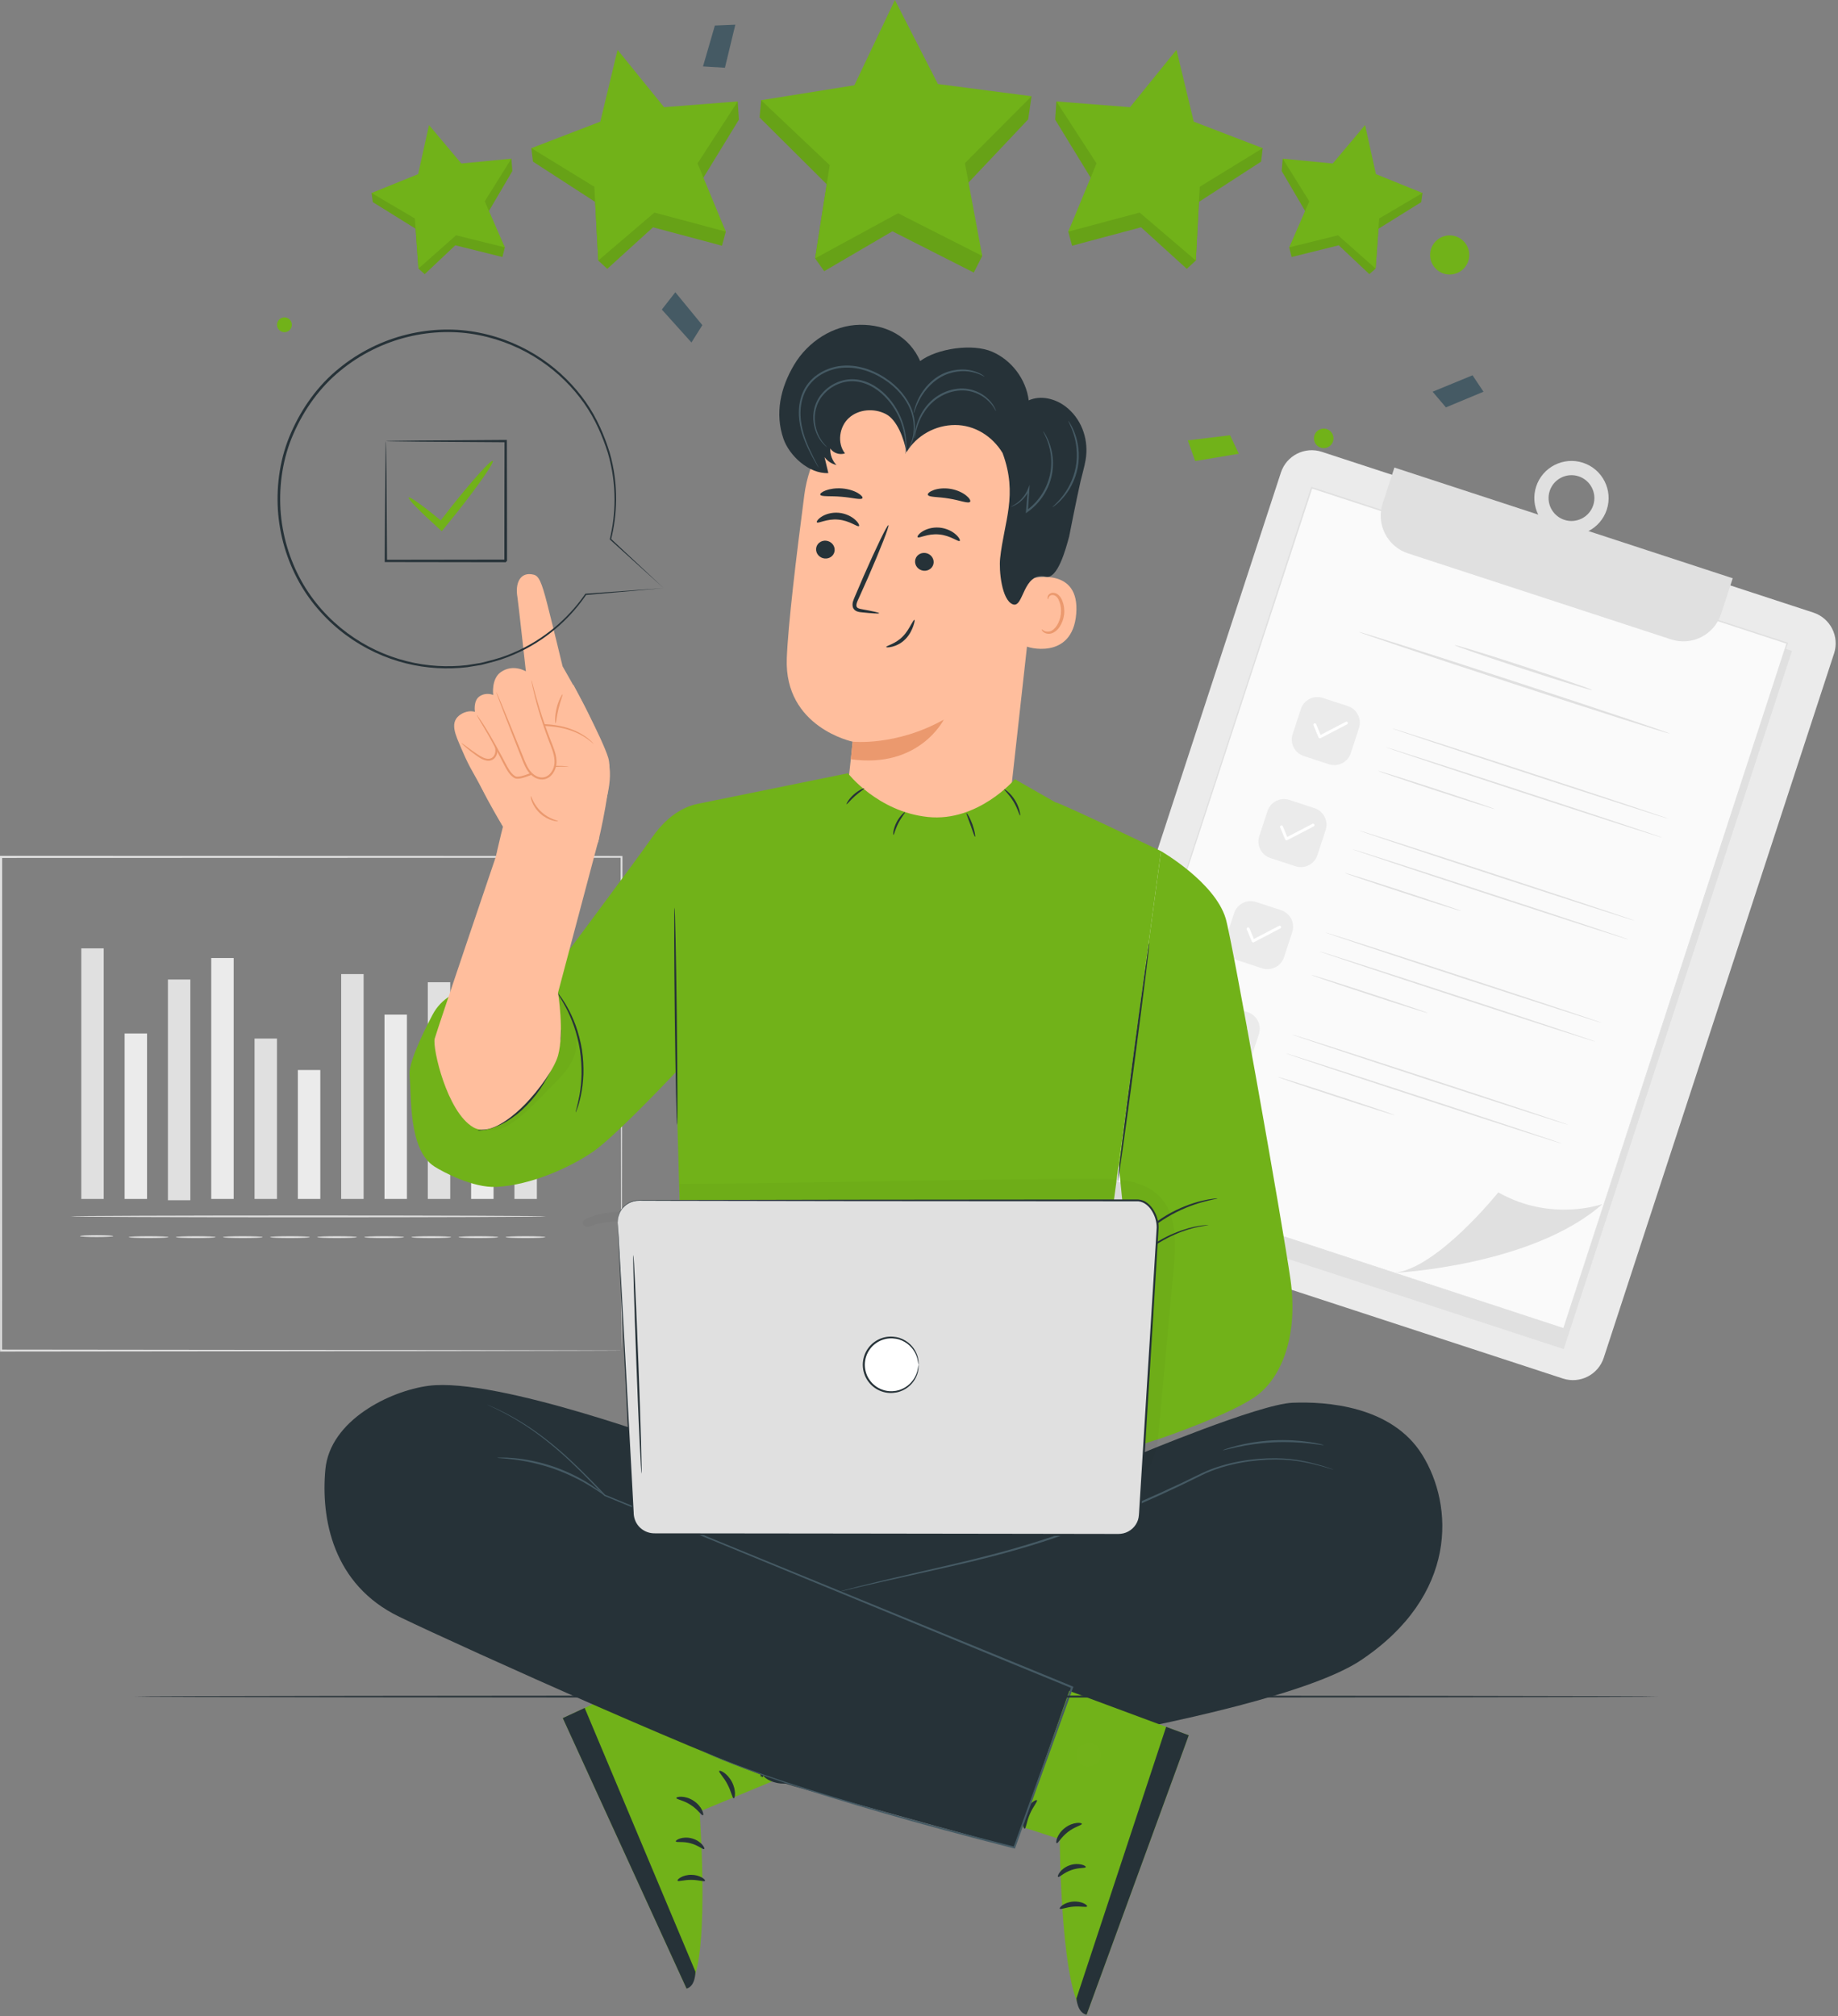 <svg width="361" height="396" viewBox="0 0 361 396" fill="none" xmlns="http://www.w3.org/2000/svg">
<rect x="0" y="0" width="361" height="396" fill="#808080" stroke="none"/>
<g clip-path="url(#clip0)">
<path d="M306.963 270.743L210.414 239.169C207.074 238.077 205.252 234.484 206.344 231.143L251.583 92.808C252.675 89.468 256.269 87.646 259.609 88.738L356.158 120.312C359.498 121.404 361.32 124.998 360.228 128.338L314.989 266.673C313.897 270.013 310.303 271.835 306.963 270.743Z" fill="#EBEBEB"/>
<path d="M351.964 127.84L258.564 97.299L213.727 234.42L307.128 264.961L351.964 127.84Z" fill="#E0E0E0"/>
<path d="M351.037 126.32L257.636 95.779L213.656 230.282L307.057 260.822L351.037 126.32Z" fill="#FAFAFA"/>
<path d="M307.04 260.823C307.407 259.698 325.02 205.669 350.898 126.284L350.983 126.452C322.655 117.192 290.96 106.832 257.592 95.925L257.581 95.921L257.765 95.828C241.175 146.297 225.955 192.981 213.754 230.317L213.679 230.169C270.442 248.806 306.124 260.523 307.04 260.823C306.124 260.525 270.413 248.894 213.606 230.391L213.494 230.355L213.531 230.243C225.732 192.909 240.982 146.244 257.488 95.736L257.533 95.597L257.672 95.642L257.683 95.646C291.048 106.562 322.74 116.931 351.066 126.198L351.193 126.239L351.152 126.365C325.123 205.703 307.408 259.7 307.04 260.823Z" fill="#E0E0E0"/>
<path d="M273.909 249.989C273.909 249.989 300.896 248.7 314.76 236.464C314.76 236.464 304.745 240.121 294.277 234.182C294.277 234.182 282.379 249.06 273.909 249.989Z" fill="#E0E0E0"/>
<path d="M260.996 150.096L256.078 148.488C254.283 147.901 253.304 145.971 253.891 144.176L255.499 139.258C256.086 137.463 258.016 136.484 259.811 137.071L264.729 138.679C266.524 139.266 267.503 141.196 266.916 142.991L265.308 147.909C264.721 149.704 262.791 150.683 260.996 150.096Z" fill="#EBEBEB"/>
<path d="M259.149 144.996C259.146 144.995 259.143 144.994 259.14 144.993C259.066 144.966 259.007 144.91 258.977 144.837L257.988 142.448C257.929 142.305 257.997 142.141 258.14 142.082C258.283 142.024 258.447 142.091 258.506 142.234L259.378 144.34L264.323 141.762C264.46 141.691 264.629 141.744 264.7 141.881C264.771 142.018 264.718 142.187 264.581 142.259L259.365 144.979C259.299 145.013 259.22 145.019 259.149 144.996Z" fill="white"/>
<path d="M327.686 160.805C327.661 160.882 315.489 156.97 300.504 152.069C285.513 147.167 273.385 143.132 273.41 143.055C273.435 142.979 285.604 146.889 300.595 151.792C315.58 156.693 327.711 160.729 327.686 160.805Z" fill="#E0E0E0"/>
<path d="M293.547 158.884C293.541 158.903 293.215 158.817 292.631 158.644C292.002 158.451 291.171 158.195 290.166 157.887C288.089 157.235 285.225 156.316 282.068 155.284C278.91 154.251 276.056 153.301 273.995 152.599C273.002 152.254 272.181 151.969 271.559 151.754C270.986 151.548 270.672 151.425 270.678 151.406C270.684 151.387 271.01 151.473 271.594 151.646C272.223 151.839 273.054 152.095 274.059 152.403C276.136 153.055 279 153.974 282.158 155.007C285.315 156.039 288.168 156.99 290.229 157.691C291.222 158.036 292.043 158.321 292.665 158.537C293.239 158.742 293.553 158.865 293.547 158.884Z" fill="#E0E0E0"/>
<path d="M326.475 164.506C326.45 164.583 314.279 160.671 299.293 155.77C284.302 150.868 272.174 146.833 272.199 146.756C272.224 146.68 284.393 150.59 299.384 155.493C314.37 160.394 326.501 164.429 326.475 164.506Z" fill="#E0E0E0"/>
<path d="M254.442 170.135L249.524 168.527C247.729 167.94 246.75 166.01 247.337 164.215L248.945 159.297C249.532 157.503 251.462 156.524 253.257 157.11L258.175 158.718C259.97 159.305 260.949 161.235 260.362 163.03L258.754 167.948C258.168 169.743 256.237 170.722 254.442 170.135Z" fill="#EBEBEB"/>
<path d="M252.596 165.034C252.593 165.033 252.59 165.032 252.587 165.031C252.513 165.004 252.454 164.947 252.424 164.875L251.435 162.486C251.376 162.343 251.444 162.18 251.587 162.12C251.73 162.061 251.894 162.128 251.953 162.272L252.825 164.378L257.77 161.8C257.907 161.729 258.076 161.782 258.148 161.919C258.219 162.056 258.166 162.225 258.029 162.297L252.813 165.016C252.745 165.051 252.667 165.058 252.596 165.034Z" fill="white"/>
<path d="M321.132 180.844C321.107 180.921 308.936 177.009 293.95 172.108C278.959 167.206 266.831 163.171 266.856 163.094C266.881 163.017 279.05 166.928 294.041 171.831C309.026 176.732 321.157 180.767 321.132 180.844Z" fill="#E0E0E0"/>
<path d="M286.993 178.923C286.987 178.942 286.661 178.856 286.077 178.683C285.448 178.49 284.617 178.234 283.612 177.926C281.535 177.274 278.671 176.355 275.514 175.323C272.356 174.29 269.502 173.34 267.441 172.638C266.448 172.293 265.627 172.008 265.005 171.793C264.432 171.587 264.118 171.464 264.124 171.445C264.13 171.426 264.456 171.512 265.04 171.685C265.669 171.878 266.5 172.134 267.505 172.442C269.582 173.094 272.446 174.013 275.604 175.046C278.761 176.078 281.614 177.029 283.675 177.73C284.668 178.075 285.489 178.36 286.111 178.575C286.686 178.781 287 178.904 286.993 178.923Z" fill="#E0E0E0"/>
<path d="M319.922 184.545C319.897 184.622 307.726 180.71 292.74 175.809C277.749 170.907 265.621 166.872 265.646 166.795C265.671 166.719 277.84 170.629 292.831 175.532C307.816 180.432 319.947 184.468 319.922 184.545Z" fill="#E0E0E0"/>
<path d="M247.889 190.176L242.971 188.568C241.176 187.981 240.197 186.051 240.784 184.256L242.392 179.338C242.979 177.543 244.909 176.564 246.704 177.151L251.622 178.759C253.417 179.346 254.396 181.277 253.809 183.071L252.201 187.989C251.614 189.783 249.684 190.762 247.889 190.176Z" fill="#EBEBEB"/>
<path d="M246.042 185.075C246.039 185.074 246.036 185.073 246.033 185.072C245.959 185.045 245.9 184.988 245.87 184.916L244.881 182.527C244.822 182.384 244.89 182.221 245.033 182.161C245.176 182.102 245.34 182.17 245.399 182.313L246.271 184.419L251.216 181.841C251.353 181.77 251.522 181.823 251.593 181.96C251.664 182.097 251.611 182.266 251.474 182.338L246.257 185.058C246.191 185.092 246.114 185.099 246.042 185.075Z" fill="white"/>
<path d="M314.579 200.885C314.554 200.962 302.382 197.05 287.397 192.149C272.406 187.247 260.278 183.212 260.303 183.135C260.328 183.059 272.497 186.969 287.488 191.872C302.473 196.772 314.604 200.808 314.579 200.885Z" fill="#E0E0E0"/>
<path d="M280.44 198.964C280.434 198.983 280.108 198.897 279.524 198.724C278.895 198.531 278.064 198.275 277.059 197.967C274.982 197.315 272.118 196.396 268.961 195.364C265.803 194.331 262.949 193.381 260.888 192.679C259.895 192.334 259.074 192.049 258.452 191.834C257.879 191.628 257.565 191.505 257.571 191.486C257.577 191.467 257.903 191.553 258.487 191.726C259.116 191.919 259.947 192.175 260.952 192.483C263.029 193.135 265.893 194.054 269.051 195.087C272.208 196.119 275.061 197.07 277.122 197.771C278.115 198.116 278.936 198.401 279.558 198.616C280.132 198.822 280.446 198.945 280.44 198.964Z" fill="#E0E0E0"/>
<path d="M313.369 204.585C313.344 204.662 301.172 200.75 286.187 195.849C271.196 190.947 259.068 186.912 259.093 186.835C259.118 186.759 271.287 190.669 286.278 195.572C301.263 200.473 313.394 204.509 313.369 204.585Z" fill="#E0E0E0"/>
<path d="M241.336 210.214L236.418 208.606C234.624 208.019 233.645 206.089 234.231 204.294L235.839 199.376C236.426 197.582 238.356 196.603 240.151 197.189L245.069 198.797C246.864 199.384 247.843 201.314 247.256 203.109L245.648 208.027C245.061 209.822 243.13 210.801 241.336 210.214Z" fill="#EBEBEB"/>
<path d="M239.489 205.114C239.486 205.113 239.483 205.112 239.48 205.111C239.406 205.084 239.347 205.027 239.317 204.955L238.328 202.566C238.269 202.423 238.337 202.259 238.48 202.2C238.623 202.141 238.786 202.209 238.846 202.352L239.718 204.458L244.663 201.88C244.8 201.809 244.969 201.863 245.041 201.999C245.112 202.136 245.059 202.305 244.922 202.376L239.705 205.096C239.638 205.131 239.56 205.137 239.489 205.114Z" fill="white"/>
<path d="M308.025 220.923C308 220.999 295.829 217.088 280.843 212.187C265.852 207.285 253.724 203.25 253.749 203.173C253.774 203.096 265.943 207.007 280.934 211.91C295.919 216.811 308.05 220.847 308.025 220.923Z" fill="#E0E0E0"/>
<path d="M273.886 219.002C273.88 219.021 273.554 218.935 272.97 218.762C272.341 218.569 271.51 218.313 270.505 218.005C268.428 217.353 265.564 216.434 262.407 215.402C259.249 214.369 256.395 213.419 254.334 212.717C253.341 212.372 252.52 212.087 251.898 211.872C251.325 211.666 251.011 211.543 251.017 211.524C251.023 211.505 251.349 211.591 251.933 211.764C252.562 211.957 253.393 212.213 254.398 212.521C256.475 213.173 259.339 214.092 262.497 215.125C265.654 216.157 268.507 217.108 270.568 217.809C271.561 218.154 272.382 218.439 273.004 218.654C273.579 218.86 273.893 218.983 273.886 219.002Z" fill="#E0E0E0"/>
<path d="M306.815 224.624C306.79 224.701 294.619 220.789 279.633 215.888C264.642 210.986 252.514 206.951 252.539 206.874C252.564 206.798 264.733 210.708 279.724 215.611C294.709 220.512 306.84 224.548 306.815 224.624Z" fill="#E0E0E0"/>
<path d="M273.873 91.828L271.571 98.868C270.235 102.953 272.464 107.348 276.549 108.684L328.208 125.578C332.293 126.914 336.688 124.685 338.024 120.6L340.322 113.573L273.873 91.828Z" fill="#E0E0E0"/>
<path d="M306.383 104.759C302.559 103.508 300.465 99.379 301.715 95.555C302.966 91.731 307.095 89.637 310.919 90.887C314.744 92.138 316.837 96.267 315.587 100.091C314.337 103.916 310.208 106.01 306.383 104.759ZM310.05 93.548C307.692 92.777 305.147 94.068 304.376 96.426C303.605 98.784 304.896 101.329 307.254 102.1C309.612 102.871 312.157 101.58 312.928 99.223C313.698 96.864 312.408 94.319 310.05 93.548Z" fill="#E0E0E0"/>
<path d="M327.935 144.073C327.891 144.207 314.196 139.848 297.351 134.339C280.499 128.828 266.878 124.254 266.922 124.12C266.966 123.986 280.658 128.344 297.509 133.855C314.355 139.364 327.979 143.939 327.935 144.073Z" fill="#E0E0E0"/>
<path d="M299.122 131.357C306.565 133.791 312.634 135.656 312.678 135.522C312.722 135.388 306.723 133.306 299.28 130.873C291.837 128.439 285.767 126.574 285.724 126.708C285.68 126.842 291.678 128.924 299.122 131.357Z" fill="#E0E0E0"/>
<path d="M122.078 265.254C122.078 265.254 122.065 264.64 122.059 263.468C122.055 262.291 122.048 260.556 122.039 258.293C122.029 253.761 122.013 247.119 121.994 238.651C121.972 221.728 121.941 197.509 121.903 168.29L122.078 168.465C87.269 168.475 45.339 168.488 0.221 168.501H0.211L0.422 168.29C0.414 203.296 0.407 236.378 0.4 265.253L0.211 265.064C36.398 265.103 66.841 265.135 88.246 265.159C98.957 265.18 107.405 265.197 113.183 265.209C116.069 265.219 118.287 265.226 119.792 265.231C120.538 265.236 121.106 265.239 121.495 265.242C121.878 265.247 122.078 265.254 122.078 265.254C122.078 265.254 121.892 265.261 121.516 265.265C121.131 265.268 120.57 265.271 119.834 265.276C118.338 265.281 116.132 265.289 113.262 265.299C107.494 265.311 99.06 265.328 88.368 265.349C66.934 265.372 36.449 265.405 0.211 265.444H0.022V265.255C0.015 236.379 0.008 203.296 0 168.291V168.08H0.211H0.221C45.339 168.093 87.269 168.105 122.078 168.116H122.253V168.291C122.215 197.555 122.184 221.812 122.162 238.762C122.142 247.213 122.127 253.841 122.117 258.365C122.108 260.613 122.102 262.337 122.097 263.506C122.091 264.666 122.078 265.254 122.078 265.254Z" fill="#E0E0E0"/>
<path d="M20.372 186.261H15.965V235.475H20.372V186.261Z" fill="#E0E0E0"/>
<path d="M28.879 202.976H24.472V235.475H28.879V202.976Z" fill="#EBEBEB"/>
<path d="M37.386 192.378H32.979V235.725H37.386V192.378Z" fill="#E0E0E0"/>
<path d="M45.894 188.161H41.487V235.474H45.894V188.161Z" fill="#EBEBEB"/>
<path d="M54.401 203.976H49.994V235.474H54.401V203.976Z" fill="#E0E0E0"/>
<path d="M62.909 210.153H58.502V235.474H62.909V210.153Z" fill="#EBEBEB"/>
<path d="M71.416 191.312H67.009V235.475H71.416V191.312Z" fill="#E0E0E0"/>
<path d="M79.924 199.273H75.517V235.473H79.924V199.273Z" fill="#EBEBEB"/>
<path d="M88.431 192.912H84.024V235.475H88.431V192.912Z" fill="#E0E0E0"/>
<path d="M96.939 206.477H92.532V235.474H96.939V206.477Z" fill="#EBEBEB"/>
<path d="M105.446 200.96H101.039V235.475H105.446V200.96Z" fill="#E0E0E0"/>
<path d="M107.245 238.902C107.245 239.002 86.343 239.083 60.564 239.083C34.777 239.083 13.878 239.002 13.878 238.902C13.878 238.802 34.776 238.721 60.564 238.721C86.342 238.721 107.245 238.802 107.245 238.902Z" fill="#E0E0E0"/>
<path d="M18.98 242.957C20.786 242.957 22.25 242.876 22.25 242.776C22.25 242.676 20.786 242.595 18.98 242.595C17.174 242.595 15.71 242.676 15.71 242.776C15.71 242.876 17.174 242.957 18.98 242.957Z" fill="#E0E0E0"/>
<path d="M29.189 243.154C31.347 243.154 33.097 243.073 33.097 242.973C33.097 242.873 31.347 242.792 29.189 242.792C27.031 242.792 25.281 242.873 25.281 242.973C25.281 243.073 27.031 243.154 29.189 243.154Z" fill="#E0E0E0"/>
<path d="M38.442 243.154C40.6 243.154 42.35 243.073 42.35 242.973C42.35 242.873 40.6 242.792 38.442 242.792C36.284 242.792 34.534 242.873 34.534 242.973C34.534 243.073 36.284 243.154 38.442 243.154Z" fill="#E0E0E0"/>
<path d="M47.694 243.154C49.852 243.154 51.602 243.073 51.602 242.973C51.602 242.873 49.852 242.792 47.694 242.792C45.536 242.792 43.786 242.873 43.786 242.973C43.786 243.073 45.536 243.154 47.694 243.154Z" fill="#E0E0E0"/>
<path d="M56.946 243.154C59.104 243.154 60.854 243.073 60.854 242.973C60.854 242.873 59.104 242.792 56.946 242.792C54.788 242.792 53.038 242.873 53.038 242.973C53.038 243.073 54.788 243.154 56.946 243.154Z" fill="#E0E0E0"/>
<path d="M66.199 243.154C68.357 243.154 70.107 243.073 70.107 242.973C70.107 242.873 68.357 242.792 66.199 242.792C64.041 242.792 62.291 242.873 62.291 242.973C62.291 243.073 64.041 243.154 66.199 243.154Z" fill="#E0E0E0"/>
<path d="M75.451 243.154C77.609 243.154 79.359 243.073 79.359 242.973C79.359 242.873 77.609 242.792 75.451 242.792C73.293 242.792 71.543 242.873 71.543 242.973C71.543 243.073 73.293 243.154 75.451 243.154Z" fill="#E0E0E0"/>
<path d="M84.703 243.154C86.861 243.154 88.611 243.073 88.611 242.973C88.611 242.873 86.861 242.792 84.703 242.792C82.545 242.792 80.795 242.873 80.795 242.973C80.795 243.073 82.545 243.154 84.703 243.154Z" fill="#E0E0E0"/>
<path d="M93.956 243.154C96.114 243.154 97.864 243.073 97.864 242.973C97.864 242.873 96.114 242.792 93.956 242.792C91.798 242.792 90.048 242.873 90.048 242.973C90.048 243.073 91.798 243.154 93.956 243.154Z" fill="#E0E0E0"/>
<path d="M103.208 243.154C105.366 243.154 107.116 243.073 107.116 242.973C107.116 242.873 105.366 242.792 103.208 242.792C101.05 242.792 99.3 242.873 99.3 242.973C99.3 243.073 101.05 243.154 103.208 243.154Z" fill="#E0E0E0"/>
<g opacity="0.3">
<g opacity="0.3">
<path opacity="0.3" d="M115.399 239.213C114.953 239.393 114.445 239.69 114.44 240.171C114.436 240.56 114.798 240.874 115.179 240.956C115.56 241.038 116.935 240.468 117.315 240.384C122.72 239.19 127.177 240.334 132.329 242.359L132.496 242.188C130.44 237.849 121.214 236.872 115.399 239.213Z" fill="black"/>
</g>
</g>
<path d="M204.303 103.629L198.376 156.999C197.368 166.075 194.033 179.201 179.757 176.953C167.517 174.069 165.678 161.917 166.627 153.448C167.078 149.431 167.445 146.08 167.464 145.664C167.464 145.664 154.02 142.877 154.532 129.321C154.779 122.77 156.388 109.319 157.984 97.166C159.698 84.115 171.163 74.576 184.309 75.236L185.616 75.302C199.67 76.832 206.222 89.623 204.303 103.629Z" fill="#FFBE9D"/>
<path d="M167.464 145.664C167.464 145.664 175.978 146.593 185.365 141.334C185.365 141.334 180.566 151.014 167.109 149.115L167.464 145.664Z" fill="#EB996E"/>
<path d="M180.238 105.5C180.471 105.804 182.174 104.749 184.429 104.967C186.685 105.151 188.226 106.495 188.497 106.235C188.629 106.121 188.413 105.59 187.744 104.985C187.086 104.383 185.925 103.749 184.52 103.624C183.114 103.501 181.882 103.919 181.151 104.398C180.406 104.878 180.122 105.362 180.238 105.5Z" fill="#263238"/>
<path d="M179.731 110.156C179.649 111.121 180.397 111.986 181.403 112.091C182.407 112.195 183.289 111.5 183.372 110.536C183.455 109.572 182.706 108.705 181.702 108.6C180.696 108.495 179.813 109.192 179.731 110.156Z" fill="#263238"/>
<path d="M172.675 120.437C172.691 120.319 171.408 120.031 169.324 119.657C168.795 119.575 168.297 119.445 168.226 119.077C168.12 118.687 168.371 118.125 168.66 117.519C169.224 116.258 169.815 114.935 170.435 113.55C172.908 107.896 174.725 103.236 174.497 103.138C174.268 103.04 172.079 107.544 169.606 113.198C169.009 114.593 168.438 115.923 167.895 117.195C167.664 117.789 167.284 118.457 167.515 119.268C167.638 119.672 168.014 119.98 168.35 120.089C168.686 120.21 168.985 120.231 169.247 120.26C171.353 120.48 172.661 120.555 172.675 120.437Z" fill="#263238"/>
<path d="M182.239 97.168C182.394 97.693 184.24 97.541 186.381 97.917C188.53 98.249 190.234 98.988 190.543 98.54C190.682 98.325 190.403 97.824 189.726 97.289C189.055 96.755 187.967 96.225 186.682 96.012C185.396 95.801 184.201 95.954 183.4 96.244C182.592 96.533 182.174 96.919 182.239 97.168Z" fill="#263238"/>
<path d="M161.112 97.164C161.297 97.6 163.107 97.365 165.24 97.562C167.378 97.721 169.104 98.249 169.381 97.852C169.504 97.662 169.199 97.254 168.498 96.84C167.804 96.426 166.699 96.04 165.419 95.932C164.139 95.827 162.97 96.024 162.199 96.315C161.421 96.607 161.032 96.957 161.112 97.164Z" fill="#263238"/>
<path d="M202.693 113.606C202.929 113.518 212.14 111.32 211.379 120.567C210.618 129.814 201.492 127.143 201.497 126.877C201.504 126.61 202.693 113.606 202.693 113.606Z" fill="#FFBE9D"/>
<path d="M204.61 123.605C204.653 123.579 204.762 123.731 205.024 123.878C205.28 124.021 205.729 124.143 206.226 124.002C207.232 123.724 208.182 122.24 208.364 120.577C208.457 119.738 208.346 118.921 208.103 118.234C207.876 117.534 207.478 117.026 206.993 116.898C206.513 116.745 206.14 117.01 206.006 117.261C205.861 117.509 205.904 117.699 205.854 117.711C205.826 117.732 205.668 117.54 205.774 117.164C205.827 116.984 205.954 116.774 206.185 116.615C206.422 116.453 206.756 116.388 207.095 116.453C207.804 116.561 208.392 117.27 208.66 118.025C208.967 118.787 209.111 119.706 209.007 120.648C208.794 122.507 207.697 124.172 206.328 124.448C205.663 124.564 205.137 124.323 204.875 124.082C204.609 123.83 204.577 123.62 204.61 123.605Z" fill="#EB996E"/>
<path d="M174.059 127.076C173.987 126.831 175.857 126.514 177.333 124.98C178.069 124.226 178.547 123.364 178.903 122.735C179.254 122.1 179.509 121.706 179.605 121.749C179.695 121.79 179.616 122.239 179.378 122.948C179.135 123.647 178.695 124.636 177.861 125.493C177.036 126.361 176.018 126.814 175.288 127.002C174.551 127.199 174.073 127.158 174.059 127.076Z" fill="#263238"/>
<path d="M160.448 102.586C160.681 102.89 162.384 101.835 164.639 102.053C166.895 102.237 168.436 103.581 168.707 103.321C168.839 103.207 168.623 102.676 167.954 102.071C167.296 101.469 166.135 100.835 164.73 100.71C163.324 100.587 162.092 101.005 161.361 101.485C160.615 101.964 160.332 102.449 160.448 102.586Z" fill="#263238"/>
<path d="M160.29 107.753C160.208 108.718 160.956 109.583 161.962 109.688C162.966 109.793 163.848 109.097 163.931 108.133C164.014 107.169 163.265 106.302 162.261 106.197C161.255 106.091 160.372 106.788 160.29 107.753Z" fill="#263238"/>
<path d="M209.999 105.332C209.319 107.911 207.708 113.792 205.402 113.267C200.83 112.226 201.111 119.546 198.908 118.684C196.736 117.834 196.186 112.008 196.431 109.689C197.196 102.447 199.975 97.241 196.915 88.971C194.917 85.671 191.442 83.473 187.584 83.473C183.726 83.473 180.045 85.511 178.046 88.81C177.578 86.28 176.254 82.478 173.963 81.307C171.672 80.135 168.655 80.35 166.745 82.074C164.835 83.798 164.376 87.017 165.958 89.046C164.93 89.407 163.682 88.991 163.076 88.084C163.008 89.27 163.459 90.477 164.287 91.329C163.353 91.116 162.503 90.553 161.943 89.775C162.193 90.821 162.443 91.867 162.693 92.912C158.862 93.102 155.026 89.478 153.886 86.2C152.157 81.232 153.285 76.154 155.979 71.636C158.673 67.118 163.61 63.864 168.87 63.79C174.13 63.716 178.592 66.106 180.733 70.912C184.091 68.418 190.985 67.421 194.832 69.063C198.679 70.705 201.528 74.484 202.05 78.634C204.407 77.572 207.283 78.289 209.327 79.873C209.497 80.005 209.663 80.142 209.824 80.284C212.633 82.76 213.848 86.598 213.231 90.292C212.986 91.757 212.517 93.278 212.247 94.455C211.444 97.951 209.999 105.332 209.999 105.332Z" fill="#263238"/>
<path d="M162.474 87.863C162.465 87.873 162.359 87.793 162.163 87.628C161.967 87.465 161.692 87.201 161.391 86.819C160.779 86.072 160.047 84.793 159.802 83.047C159.547 81.337 159.895 79.057 161.455 77.271C162.946 75.5 165.508 74.205 168.232 74.531C169.577 74.689 170.824 75.198 171.891 75.869C172.961 76.543 173.872 77.369 174.618 78.25C176.128 80.008 177.015 81.941 177.487 83.611C177.966 85.288 178.045 86.711 178.027 87.677C178.005 88.162 177.983 88.537 177.942 88.789C177.909 89.042 177.885 89.173 177.871 89.172C177.761 89.185 178.205 86.991 177.218 83.69C176.722 82.062 175.827 80.186 174.342 78.488C172.887 76.81 170.759 75.238 168.184 74.923C165.616 74.613 163.166 75.831 161.731 77.507C160.233 79.193 159.87 81.35 160.079 83.011C160.28 84.701 160.95 85.965 161.513 86.725C162.079 87.495 162.503 87.832 162.474 87.863Z" fill="#455A64"/>
<path d="M160.811 91.908C160.799 91.915 160.703 91.766 160.53 91.478C160.358 91.189 160.108 90.761 159.799 90.201C159.193 89.08 158.286 87.45 157.579 85.258C157.236 84.162 156.96 82.917 156.905 81.557C156.854 80.203 157.008 78.72 157.584 77.285C158.148 75.85 159.189 74.516 160.569 73.56C161.949 72.61 163.627 71.986 165.397 71.837C167.169 71.677 168.909 71.985 170.478 72.529C172.048 73.085 173.458 73.883 174.68 74.795C177.13 76.618 178.768 79.012 179.361 81.255C179.972 83.504 179.661 85.445 179.221 86.641C179.008 87.251 178.75 87.683 178.582 87.975C178.392 88.255 178.288 88.398 178.276 88.39C178.235 88.367 178.68 87.798 179.075 86.592C179.462 85.403 179.72 83.506 179.092 81.331C178.483 79.164 176.869 76.854 174.462 75.087C172.085 73.335 168.874 71.943 165.431 72.231C163.729 72.374 162.114 72.973 160.789 73.878C159.464 74.791 158.471 76.05 157.92 77.421C157.359 78.791 157.196 80.225 157.231 81.544C157.271 82.87 157.524 84.09 157.844 85.174C158.506 87.344 159.37 88.987 159.933 90.127C160.207 90.667 160.427 91.102 160.598 91.437C160.75 91.741 160.823 91.902 160.811 91.908Z" fill="#455A64"/>
<path d="M206.706 99.613C206.658 99.556 207.516 98.923 208.574 97.604C209.631 96.302 210.831 94.228 211.297 91.696C211.761 89.164 211.375 86.798 210.849 85.205C210.328 83.597 209.75 82.7 209.815 82.664C209.836 82.651 209.999 82.861 210.247 83.273C210.496 83.683 210.813 84.306 211.113 85.114C211.719 86.716 212.165 89.151 211.686 91.767C211.206 94.382 209.924 96.499 208.789 97.782C208.222 98.431 207.704 98.901 207.325 99.196C206.948 99.493 206.72 99.632 206.706 99.613Z" fill="#455A64"/>
<path d="M198.546 99.544C198.529 99.506 198.989 99.335 199.686 98.834C200.37 98.337 201.306 97.455 201.881 96.062L202.238 95.198L202.176 96.133C202.092 97.395 201.995 98.85 201.889 100.427L201.593 100.259C202.633 99.518 203.639 98.524 204.453 97.327C205.492 95.814 206.105 94.133 206.345 92.565C206.582 90.991 206.47 89.538 206.223 88.359C205.712 85.984 204.789 84.724 204.872 84.687C204.884 84.68 204.943 84.754 205.046 84.902C205.153 85.048 205.291 85.276 205.46 85.576C205.792 86.177 206.203 87.096 206.496 88.298C206.785 89.497 206.931 90.99 206.706 92.618C206.478 94.241 205.854 95.986 204.78 97.55C203.939 98.788 202.893 99.811 201.81 100.567L201.481 100.797L201.514 100.4C201.645 98.825 201.765 97.372 201.87 96.111L202.165 96.182C201.525 97.633 200.516 98.51 199.784 98.977C199.413 99.214 199.101 99.357 198.887 99.444C198.669 99.526 198.551 99.557 198.546 99.544Z" fill="#455A64"/>
<path d="M195.626 80.748C195.549 80.805 195.137 79.483 193.494 78.212C192.681 77.595 191.568 77.02 190.238 76.788C188.914 76.548 187.387 76.706 185.937 77.277C184.487 77.857 183.267 78.774 182.384 79.8C181.49 80.822 180.903 81.917 180.51 82.869C179.743 84.794 179.689 86.113 179.608 86.098C179.586 86.096 179.578 85.77 179.651 85.187C179.724 84.604 179.888 83.763 180.249 82.768C180.617 81.781 181.195 80.637 182.107 79.562C183.009 78.484 184.276 77.515 185.791 76.909C187.306 76.311 188.912 76.156 190.303 76.429C191.698 76.694 192.845 77.323 193.667 77.992C194.488 78.673 195 79.382 195.28 79.901C195.418 80.163 195.515 80.37 195.563 80.518C195.616 80.664 195.638 80.742 195.626 80.748Z" fill="#455A64"/>
<path d="M193.374 73.962C193.335 74.038 192.489 73.397 190.883 73.067C189.307 72.724 186.921 72.837 184.756 74.077C182.593 75.328 181.236 77.254 180.507 78.703C179.764 80.168 179.538 81.179 179.467 81.159C179.443 81.153 179.476 80.897 179.588 80.444C179.699 79.991 179.907 79.344 180.255 78.581C180.934 77.071 182.3 75.041 184.559 73.734C186.827 72.435 189.329 72.367 190.945 72.794C191.763 73.001 192.389 73.287 192.789 73.532C193.19 73.774 193.386 73.944 193.374 73.962Z" fill="#455A64"/>
<path d="M138.59 284.555L223.562 285.713C223.562 285.713 247.325 275.77 253.853 275.502C260.381 275.234 273.34 276.065 279.335 285.713C285.531 295.685 286.397 313.279 267.303 326.065C248.709 338.516 163.68 350.021 152.024 348.962L130.538 320.121C130.538 320.121 130.313 296.485 130.538 295.359C130.763 294.234 134.365 284.104 134.365 284.104L138.59 284.555Z" fill="#263238"/>
<path d="M189.457 324.456L233.483 340.809L213.417 395.687C208.292 393.449 208.148 361.21 208.148 361.21L179.51 351.89L189.457 324.456Z" fill="#71B219"/>
<g opacity="0.6">
<g opacity="0.6">
<g opacity="0.6">
<g opacity="0.6">
<g opacity="0.6">
<g opacity="0.6">
<g opacity="0.6">
<g opacity="0.6">
<g opacity="0.6">
<g opacity="0.6">
<g opacity="0.6">
<g opacity="0.6">
<g opacity="0.6">
<path opacity="0.6" d="M211.974 343.372C212.653 342.416 214.116 342.119 215.099 342.758C216.082 343.397 216.397 344.881 215.735 345.849C215.073 346.817 213.328 347.227 212.423 346.483C211.518 345.738 211.243 343.974 212.118 343.194" fill="white"/>
</g>
</g>
</g>
</g>
</g>
</g>
</g>
</g>
</g>
</g>
</g>
</g>
</g>
<path d="M233.482 340.809L229.038 339.158L211.425 392.501C211.425 392.501 211.595 395.333 213.417 395.686L233.482 340.809Z" fill="#263238"/>
<path d="M207.544 361.998C207.815 362.087 208.426 360.792 209.77 359.788C211.087 358.749 212.496 358.494 212.48 358.209C212.518 357.943 210.77 357.757 209.165 359C207.549 360.229 207.276 361.966 207.544 361.998Z" fill="#263238"/>
<path d="M207.82 368.624C208.057 368.78 208.937 367.786 210.403 367.291C211.854 366.752 213.164 366.97 213.25 366.699C213.384 366.462 211.882 365.703 210.071 366.354C208.255 366.99 207.566 368.525 207.82 368.624Z" fill="#263238"/>
<path d="M213.513 374.412C213.659 374.189 212.457 373.327 210.738 373.478C209.017 373.617 207.977 374.669 208.158 374.864C208.323 375.096 209.408 374.57 210.821 374.467C212.231 374.332 213.389 374.669 213.513 374.412Z" fill="#263238"/>
<path d="M201.252 359.15C201.537 359.127 201.617 357.762 202.274 356.285C202.901 354.794 203.84 353.802 203.661 353.578C203.524 353.352 202.112 354.14 201.362 355.891C200.601 357.635 200.994 359.204 201.252 359.15Z" fill="#263238"/>
<path d="M195.219 355.462C195.329 355.506 195.882 354.507 196.21 352.708C196.372 351.813 196.459 350.72 196.378 349.51C196.337 348.905 196.254 348.272 196.118 347.625C196.048 347.313 195.994 346.953 195.775 346.559C195.604 346.16 194.955 345.731 194.395 345.915C193.87 346.042 193.507 346.472 193.353 346.865C193.192 347.265 193.153 347.622 193.119 347.948C193.043 348.613 193.037 349.26 193.08 349.871C193.174 351.094 193.465 352.166 193.817 353.013C194.53 354.717 195.373 355.518 195.458 355.445C195.591 355.356 194.979 354.43 194.479 352.778C194.231 351.955 194.032 350.946 193.994 349.822C193.978 349.26 194.003 348.67 194.085 348.066C194.145 347.429 194.321 346.933 194.635 346.879C194.753 346.861 194.795 346.868 194.92 347.052C195.031 347.235 195.099 347.527 195.169 347.835C195.308 348.436 195.405 349.025 195.468 349.59C195.593 350.721 195.583 351.755 195.515 352.62C195.377 354.352 195.072 355.414 195.219 355.462Z" fill="#263238"/>
<path d="M195.731 355.253C195.807 355.173 195.041 354.29 193.341 353.557C192.497 353.197 191.421 352.905 190.195 352.832C189.582 352.799 188.934 352.823 188.27 352.922C187.61 353.045 186.741 353.172 186.241 354.168C186.022 354.704 186.281 355.31 186.588 355.596C186.893 355.913 187.198 356.066 187.492 356.247C188.096 356.582 188.729 356.8 189.342 356.926C190.573 357.181 191.72 357.058 192.61 356.79C194.424 356.238 195.153 355.236 195.071 355.181C194.969 355.042 194.11 355.788 192.444 356.108C191.622 356.266 190.602 356.301 189.543 356.033C189.015 355.901 188.479 355.696 187.973 355.402C187.421 355.103 187.031 354.712 187.17 354.515C187.265 354.241 187.874 353.937 188.422 353.883C189.017 353.781 189.603 353.741 190.161 353.747C191.279 353.766 192.283 353.963 193.098 354.218C194.738 354.731 195.637 355.384 195.731 355.253Z" fill="#263238"/>
<path d="M153.141 317.675L110.536 337.437L134.851 390.569C139.784 387.936 137.395 355.785 137.395 355.785L165.212 344.244L153.141 317.675Z" fill="#71B219"/>
<g opacity="0.6">
<g opacity="0.6">
<g opacity="0.6">
<g opacity="0.6">
<g opacity="0.6">
<g opacity="0.6">
<g opacity="0.6">
<g opacity="0.6">
<g opacity="0.6">
<g opacity="0.6">
<g opacity="0.6">
<g opacity="0.6">
<g opacity="0.6">
<path opacity="0.6" d="M132.179 338.301C131.427 337.402 129.946 337.22 129.016 337.934C128.086 338.648 127.889 340.153 128.625 341.066C129.361 341.979 131.133 342.251 131.976 341.437C132.82 340.623 132.955 338.843 132.022 338.134" fill="white"/>
</g>
</g>
</g>
</g>
</g>
</g>
</g>
</g>
</g>
</g>
</g>
</g>
</g>
<path d="M110.536 337.436L114.836 335.441L136.586 387.235C136.586 387.235 136.639 390.072 134.851 390.567L110.536 337.436Z" fill="#263238"/>
<path d="M138.06 356.522C137.797 356.632 137.085 355.389 135.667 354.494C134.272 353.562 132.847 353.418 132.841 353.132C132.782 352.87 134.51 352.547 136.208 353.66C137.916 354.759 138.324 356.469 138.06 356.522Z" fill="#263238"/>
<path d="M138.305 363.149C138.081 363.323 137.126 362.402 135.625 362.023C134.136 361.6 132.847 361.92 132.74 361.657C132.588 361.432 134.025 360.557 135.882 361.064C137.743 361.554 138.55 363.031 138.305 363.149Z" fill="#263238"/>
<path d="M133.084 369.367C132.921 369.157 134.052 368.202 135.778 368.218C137.504 368.222 138.625 369.189 138.459 369.397C138.313 369.641 137.19 369.202 135.773 369.211C134.356 369.187 133.228 369.613 133.084 369.367Z" fill="#263238"/>
<path d="M144.108 353.188C143.822 353.187 143.635 351.833 142.864 350.413C142.122 348.976 141.107 348.06 141.268 347.824C141.387 347.588 142.857 348.263 143.741 349.949C144.638 351.627 144.37 353.222 144.108 353.188Z" fill="#263238"/>
<path d="M149.833 349.038C149.727 349.09 149.097 348.138 148.629 346.37C148.397 345.49 148.224 344.407 148.21 343.195C148.204 342.589 148.237 341.952 148.321 341.296C148.367 340.979 148.392 340.617 148.579 340.207C148.718 339.795 149.331 339.317 149.905 339.456C150.438 339.541 150.834 339.942 151.018 340.321C151.21 340.707 151.276 341.06 151.337 341.382C151.465 342.039 151.522 342.684 151.527 343.296C151.53 344.522 151.323 345.614 151.039 346.487C150.462 348.242 149.685 349.106 149.595 349.041C149.455 348.962 149.993 347.991 150.361 346.305C150.543 345.465 150.663 344.444 150.612 343.32C150.583 342.758 150.512 342.172 150.384 341.577C150.275 340.947 150.059 340.466 149.743 340.437C149.623 340.428 149.583 340.439 149.472 340.632C149.376 340.823 149.331 341.119 149.285 341.432C149.194 342.042 149.144 342.637 149.125 343.205C149.089 344.342 149.181 345.372 149.316 346.229C149.588 347.944 149.975 348.978 149.833 349.038Z" fill="#263238"/>
<path d="M149.306 348.87C149.224 348.796 149.918 347.856 151.555 346.992C152.368 346.567 153.418 346.191 154.634 346.022C155.242 345.941 155.89 345.914 156.56 345.961C157.228 346.032 158.104 346.09 158.68 347.044C158.94 347.561 158.729 348.185 158.447 348.495C158.168 348.835 157.875 349.011 157.596 349.215C157.02 349.597 156.406 349.863 155.805 350.037C154.598 350.387 153.445 350.355 152.536 350.159C150.684 349.751 149.879 348.81 149.957 348.748C150.048 348.602 150.962 349.277 152.649 349.466C153.481 349.559 154.5 349.514 155.535 349.163C156.051 348.99 156.569 348.744 157.05 348.411C157.577 348.069 157.935 347.649 157.781 347.464C157.664 347.198 157.033 346.943 156.484 346.932C155.883 346.877 155.296 346.883 154.74 346.933C153.627 347.039 152.642 347.315 151.849 347.633C150.255 348.272 149.41 348.993 149.306 348.87Z" fill="#263238"/>
<path d="M134.364 284.105C134.364 284.105 97.671 270.401 84.165 272.174C76.613 273.166 64.806 278.927 63.905 288.607C63.005 298.287 65.367 311.235 78.423 317.538C91.479 323.841 143.59 347.226 155.971 350.828C168.352 354.43 199.221 362.864 199.221 362.864L210.949 329.443C210.949 329.443 146.97 307.291 143.593 304.815C140.216 302.339 131.662 298.962 131.662 298.962L134.364 284.105Z" fill="#263238"/>
<path d="M261.918 288.65C261.916 288.656 261.829 288.634 261.663 288.584C261.477 288.528 261.234 288.454 260.926 288.36C260.278 288.165 259.321 287.885 258.072 287.588C256.823 287.295 255.283 286.963 253.473 286.788C251.663 286.608 249.581 286.6 247.299 286.796C245.02 286.997 242.528 287.408 239.956 288.195C238.672 288.59 237.363 289.07 236.083 289.706C234.788 290.338 233.455 290.989 232.088 291.655C226.599 294.279 220.469 296.965 213.939 299.544C200.864 304.783 188.313 307.269 179.365 309.302C174.875 310.295 171.246 311.113 168.745 311.707C167.513 311.999 166.547 312.228 165.864 312.389C165.55 312.46 165.302 312.516 165.113 312.559C164.943 312.595 164.855 312.61 164.854 312.604C164.852 312.597 164.937 312.569 165.103 312.52C165.29 312.468 165.535 312.399 165.845 312.312C166.499 312.137 167.461 311.869 168.709 311.557C171.2 310.916 174.822 310.056 179.305 309.028C188.242 306.924 200.759 304.398 213.795 299.175C220.316 296.599 226.442 293.927 231.933 291.325C233.3 290.664 234.634 290.019 235.93 289.393C237.234 288.752 238.562 288.272 239.862 287.88C242.466 287.099 244.979 286.7 247.277 286.516C249.577 286.336 251.674 286.365 253.497 286.567C255.323 286.765 256.864 287.121 258.111 287.438C259.359 287.759 260.312 288.064 260.953 288.284C261.256 288.393 261.495 288.479 261.678 288.545C261.839 288.608 261.921 288.643 261.918 288.65Z" fill="#455A64"/>
<path d="M259.989 283.812C259.976 283.876 258.872 283.676 257.075 283.482C255.279 283.286 252.783 283.14 250.032 283.278C247.28 283.422 244.812 283.824 243.046 284.203C241.278 284.58 240.201 284.892 240.181 284.829C240.173 284.803 240.434 284.699 240.915 284.533C241.394 284.363 242.101 284.154 242.982 283.93C244.744 283.479 247.232 283.028 250.011 282.882C252.79 282.742 255.31 282.935 257.109 283.204C258.009 283.337 258.733 283.472 259.228 283.592C259.724 283.709 259.994 283.786 259.989 283.812Z" fill="#455A64"/>
<path d="M118.929 293.811C118.886 293.867 117.87 293.078 116.112 291.99C114.357 290.899 111.821 289.56 108.849 288.507C105.873 287.461 103.059 286.912 101.008 286.66C98.956 286.404 97.67 286.38 97.672 286.31C97.672 286.283 97.994 286.267 98.576 286.263C99.158 286.252 100.001 286.289 101.039 286.382C103.114 286.565 105.972 287.076 108.981 288.134C111.987 289.199 114.533 290.594 116.263 291.754C117.13 292.333 117.809 292.833 118.256 293.207C118.705 293.576 118.946 293.789 118.929 293.811Z" fill="#455A64"/>
<path d="M137.342 343.656C137.342 343.656 137.441 343.689 137.628 343.765C137.825 343.848 138.101 343.964 138.461 344.114C139.2 344.412 140.267 344.919 141.703 345.47C144.56 346.604 148.784 348.158 154.201 349.94C165.04 353.482 180.621 357.994 199.264 362.69L199.053 362.803C202.528 353.157 206.362 342.514 210.396 331.316L210.506 331.564C206.006 329.717 201.27 327.773 196.458 325.797C165.492 313.053 137.663 301.599 118.726 293.806L118.7 293.795L118.681 293.775C115.517 290.425 112.606 287.475 109.877 285.092C107.148 282.712 104.638 280.873 102.497 279.531C100.367 278.167 98.608 277.308 97.433 276.706C96.842 276.43 96.39 276.219 96.073 276.072C95.768 275.927 95.616 275.845 95.616 275.845C95.616 275.845 95.778 275.904 96.088 276.038C96.408 276.178 96.866 276.378 97.465 276.64C98.652 277.221 100.425 278.061 102.573 279.41C104.732 280.737 107.263 282.564 110.013 284.936C112.763 287.31 115.695 290.255 118.872 293.593L118.827 293.562C137.776 301.326 165.623 312.736 196.609 325.432C201.421 327.409 206.156 329.354 210.656 331.202L210.83 331.273L210.766 331.45C206.72 342.643 202.875 353.283 199.39 362.925L199.335 363.077L199.179 363.037C180.533 358.308 164.962 353.746 154.135 350.143C148.725 348.331 144.508 346.744 141.662 345.575C140.232 345.007 139.17 344.483 138.439 344.167C138.084 344.005 137.812 343.88 137.617 343.791C137.432 343.706 137.342 343.656 137.342 343.656Z" fill="#455A64"/>
<path d="M228.035 167.165C228.035 167.165 238.6 173.251 240.741 180.402C242.041 184.743 251.897 240.288 253.456 251.24C255.03 262.298 251.726 270.306 247.055 273.939C242.384 277.572 228.225 282.412 228.225 282.412L208.306 288.864L202.597 274.333L221.558 247.094L219.723 228.745L228.035 167.165Z" fill="#71B219"/>
<path d="M207.268 157.568L199.327 153.037C199.327 153.037 192.097 161.494 182.237 160.456C172.377 159.418 166.537 151.871 166.537 151.871L137.132 157.859C135.159 158.254 131.56 159.501 128.12 164.417C124.281 169.902 106.086 194.223 106.086 194.223H93.343C89.831 194.223 86.605 196.165 84.971 199.274C82.795 203.415 80.184 208.954 80.439 211.249C80.87 215.128 80.122 225.781 85.325 229.107C86.975 230.162 92.88 233.326 97.461 233.11C104.221 232.792 112.073 229.271 116.597 226.108C120.427 223.429 129.337 214.17 132.764 210.556L132.759 210.612L134.959 287.753L212.057 285.557L228.035 167.165C228.035 167.165 208.047 157.568 207.268 157.568Z" fill="#71B219"/>
<path d="M132.932 199.595C132.793 187.8 132.591 178.24 132.482 178.241C132.373 178.242 132.397 187.805 132.536 199.599C132.675 211.394 132.877 220.954 132.986 220.953C133.095 220.951 133.071 211.389 132.932 199.595Z" fill="#263238"/>
<path d="M237.37 240.596C237.374 240.636 236.716 240.701 235.551 240.923C234.384 241.136 232.72 241.597 230.777 242.443C228.83 243.281 226.65 244.583 224.42 246.282C222.193 247.987 219.935 250.105 217.724 252.475C215.517 254.855 213.506 257.211 211.613 259.302C209.724 261.395 207.951 263.223 206.361 264.652C204.775 266.084 203.404 267.143 202.414 267.811C201.93 268.16 201.524 268.388 201.26 268.558C200.992 268.722 200.848 268.802 200.841 268.791C200.834 268.779 200.963 268.677 201.217 268.492C201.466 268.301 201.856 268.053 202.325 267.686C203.283 266.982 204.62 265.896 206.173 264.446C207.73 262.999 209.473 261.161 211.343 259.059C213.217 256.96 215.22 254.595 217.436 252.206C219.659 249.824 221.941 247.697 224.201 245.993C226.463 244.294 228.685 243.001 230.668 242.187C232.647 241.364 234.341 240.941 235.525 240.772C236.112 240.656 236.58 240.652 236.892 240.615C237.204 240.589 237.369 240.583 237.37 240.596Z" fill="#263238"/>
<path d="M239.115 235.371C239.126 235.443 237.948 235.604 236.111 236.114C234.275 236.619 231.793 237.545 229.294 239.029C226.798 240.521 224.802 242.262 223.484 243.636C222.161 245.009 221.459 245.967 221.401 245.924C221.379 245.908 221.539 245.658 221.848 245.217C222.151 244.772 222.638 244.163 223.28 243.445C224.559 242.007 226.559 240.203 229.092 238.689C231.629 237.183 234.168 236.284 236.041 235.844C236.978 235.621 237.746 235.483 238.281 235.429C238.815 235.366 239.111 235.344 239.115 235.371Z" fill="#263238"/>
<g opacity="0.3">
<g opacity="0.3">
<path opacity="0.3" d="M95.622 221.831C99.703 222.943 104.604 217.071 108.311 213.397C110.239 211.485 112.244 209.446 112.954 206.825C113.541 204.66 113.158 202.324 112.313 200.246C111.469 198.168 110.871 196.822 109.599 194.974C109.941 198.142 110.721 202.997 109.655 206.979C108.766 210.3 106.661 212.943 104.429 215.45C102.067 218.103 99.273 220.888 95.622 221.831Z" fill="black"/>
</g>
</g>
<path d="M113.07 218.472C112.994 218.448 113.466 217.127 113.849 214.914C114.048 213.809 114.179 212.477 114.223 210.997C114.241 209.516 114.157 207.886 113.9 206.195C113.624 204.507 113.201 202.93 112.727 201.526C112.229 200.131 111.693 198.904 111.164 197.915C110.118 195.928 109.262 194.817 109.327 194.771C109.349 194.755 109.571 195.024 109.954 195.529C110.15 195.779 110.38 196.091 110.616 196.475C110.856 196.856 111.151 197.278 111.411 197.783C111.978 198.766 112.548 199.998 113.072 201.406C113.572 202.823 114.012 204.421 114.292 206.135C114.554 207.851 114.628 209.507 114.589 211.009C114.524 212.51 114.362 213.857 114.125 214.967C114.033 215.527 113.883 216.02 113.772 216.456C113.666 216.894 113.544 217.262 113.434 217.56C113.224 218.155 113.096 218.48 113.07 218.472Z" fill="#263238"/>
<path d="M169.748 154.851C169.8 154.955 168.897 155.48 167.952 156.329C166.999 157.17 166.373 158.006 166.276 157.942C166.186 157.892 166.689 156.917 167.689 156.033C168.682 155.143 169.709 154.756 169.748 154.851Z" fill="#263238"/>
<path d="M177.771 159.513C177.854 159.596 177.078 160.43 176.454 161.659C175.817 162.882 175.591 163.999 175.475 163.979C175.374 163.975 175.43 162.772 176.102 161.478C176.763 160.179 177.709 159.433 177.771 159.513Z" fill="#263238"/>
<path d="M191.507 164.349C191.396 164.373 191.084 163.318 190.624 162.049C190.169 160.778 189.737 159.766 189.837 159.714C189.93 159.664 190.53 160.615 190.996 161.915C191.467 163.213 191.611 164.329 191.507 164.349Z" fill="#263238"/>
<path d="M200.346 160.171C200.229 160.197 199.928 158.852 199.057 157.432C198.203 156.001 197.15 155.111 197.228 155.019C197.277 154.933 198.495 155.724 199.396 157.227C200.309 158.722 200.445 160.167 200.346 160.171Z" fill="#263238"/>
<path d="M222.822 208.672C224.541 195.689 225.846 185.152 225.737 185.138C225.629 185.123 224.148 195.637 222.43 208.62C220.712 221.603 219.407 232.14 219.515 232.154C219.623 232.168 221.104 221.655 222.822 208.672Z" fill="#263238"/>
<path d="M110.196 202.213C110.223 202.214 110.214 202.6 110.173 203.302C110.167 203.655 110.105 204.08 110.015 204.571C109.973 204.821 109.928 205.084 109.881 205.36C109.823 205.637 109.738 205.924 109.661 206.229C109.376 207.456 108.826 208.855 108.142 210.37C107.398 211.856 106.482 213.446 105.31 214.97C104.123 216.48 102.842 217.801 101.544 218.848C100.22 219.856 98.944 220.674 97.763 221.128C97.471 221.248 97.199 221.374 96.932 221.471C96.661 221.546 96.403 221.618 96.158 221.686C95.921 221.751 95.697 221.812 95.486 221.869C95.277 221.915 95.08 221.925 94.906 221.95C94.206 222.032 93.822 222.064 93.82 222.037C93.8 221.93 95.39 221.9 97.65 220.873C98.793 220.397 100.028 219.569 101.314 218.565C102.576 217.521 103.827 216.216 104.996 214.729C106.15 213.228 107.062 211.667 107.814 210.211C108.506 208.727 109.077 207.357 109.391 206.156C110.084 203.766 110.106 202.205 110.196 202.213Z" fill="#263238"/>
<g opacity="0.3">
<g opacity="0.3">
<path opacity="0.3" d="M223.251 290.391C226.52 288.81 227.264 284.57 227.597 280.954C228.574 270.357 229.552 259.761 230.529 249.164C230.988 244.182 231.212 238.494 227.698 234.932C224.489 231.679 219.391 231.484 214.821 231.497C186.608 231.579 161.693 232.402 133.481 232.484L134.918 281.836L223.251 290.391Z" fill="black"/>
</g>
</g>
<path d="M121.322 240.13L124.326 297.369C124.442 299.575 126.286 301.305 128.521 301.304L219.699 301.463C221.939 301.462 223.785 299.724 223.894 297.512L227.373 241.245C227.488 238.908 225.825 235.8 223.459 235.753L125.601 235.762C123.163 235.715 121.195 237.723 121.322 240.13Z" fill="#E0E0E0"/>
<path d="M121.322 240.13C121.322 240.13 121.315 240.058 121.312 239.916C121.301 239.773 121.314 239.56 121.346 239.279C121.427 238.731 121.664 237.867 122.426 237.049C122.805 236.647 123.31 236.259 123.951 236.011C124.585 235.742 125.357 235.683 126.154 235.704C127.761 235.699 129.613 235.692 131.698 235.685C140.048 235.669 152.116 235.647 167.026 235.619C181.943 235.606 199.702 235.59 219.421 235.572C220.654 235.571 221.894 235.571 223.141 235.57C223.764 235.542 224.475 235.695 225.025 236.051C225.59 236.397 226.049 236.882 226.417 237.417C227.142 238.496 227.57 239.78 227.562 241.109C227.486 242.385 227.41 243.668 227.334 244.958C227.017 250.109 226.693 255.369 226.364 260.724C225.703 271.433 225.019 282.521 224.318 293.878L224.186 296.005C224.126 296.719 224.136 297.404 224.011 298.148C223.74 299.615 222.641 300.865 221.261 301.375C220.58 301.647 219.802 301.684 219.12 301.661L217.023 301.657C215.627 301.654 214.237 301.652 212.851 301.649C207.309 301.638 201.848 301.628 196.482 301.617C185.75 301.594 175.398 301.572 165.537 301.551C155.676 301.527 146.305 301.505 137.535 301.484C135.343 301.478 133.188 301.473 131.072 301.467C130.543 301.466 130.017 301.464 129.493 301.463C128.97 301.454 128.451 301.485 127.91 301.413C126.843 301.268 125.852 300.712 125.176 299.902C124.487 299.102 124.149 298.028 124.159 297.021C124.108 296.025 124.057 295.04 124.007 294.066C123.907 292.117 123.809 290.211 123.714 288.349C122.959 273.458 122.348 261.407 121.925 253.069C121.723 248.909 121.566 245.678 121.459 243.476C121.41 242.385 121.373 241.551 121.348 240.981C121.323 240.419 121.322 240.13 121.322 240.13C121.322 240.13 121.351 240.417 121.387 240.979C121.421 241.549 121.472 242.382 121.538 243.472C121.662 245.673 121.844 248.903 122.079 253.061C122.531 261.398 123.185 273.446 123.993 288.334C124.093 290.196 124.195 292.102 124.3 294.051C124.352 295.025 124.405 296.01 124.458 297.006C124.454 297.993 124.768 298.952 125.41 299.706C126.04 300.458 126.962 300.972 127.953 301.105C128.441 301.171 128.97 301.142 129.494 301.149C130.018 301.149 130.544 301.15 131.073 301.15C133.189 301.152 135.344 301.154 137.536 301.156C146.306 301.166 155.677 301.176 165.538 301.187C175.4 301.2 185.751 301.215 196.483 301.229C201.849 301.237 207.31 301.246 212.852 301.255C214.238 301.257 215.628 301.259 217.024 301.262L219.121 301.265C219.835 301.287 220.486 301.252 221.122 301.004C222.378 300.539 223.378 299.402 223.623 298.07C223.736 297.421 223.734 296.68 223.791 295.982L223.923 293.855C224.627 282.499 225.314 271.411 225.977 260.702C226.31 255.348 226.637 250.088 226.957 244.937C227.034 243.651 227.111 242.372 227.187 241.1C227.198 239.874 226.791 238.638 226.11 237.628C225.435 236.616 224.365 235.846 223.137 235.939C221.889 235.938 220.649 235.938 219.417 235.937C199.699 235.923 181.94 235.91 167.023 235.899C152.114 235.874 140.046 235.853 131.697 235.839C129.613 235.832 127.761 235.826 126.154 235.821C125.349 235.794 124.616 235.845 123.988 236.102C123.36 236.338 122.861 236.713 122.485 237.103C121.727 237.896 121.48 238.743 121.387 239.284C121.301 239.839 121.343 240.13 121.322 240.13Z" fill="#263238"/>
<path d="M175.023 273.417C177.989 273.417 180.393 271.013 180.393 268.047C180.393 265.081 177.989 262.677 175.023 262.677C172.057 262.677 169.653 265.081 169.653 268.047C169.653 271.013 172.057 273.417 175.023 273.417Z" fill="white"/>
<path d="M180.394 268.047C180.35 268.05 180.37 267.568 180.151 266.754C179.934 265.956 179.391 264.787 178.188 263.889C177.592 263.45 176.844 263.079 175.985 262.933C175.131 262.792 174.17 262.823 173.257 263.174C172.344 263.504 171.474 264.127 170.856 264.987C170.22 265.835 169.863 266.924 169.852 268.046C169.862 269.169 170.22 270.257 170.856 271.106C171.474 271.966 172.345 272.589 173.258 272.919C174.171 273.27 175.132 273.301 175.986 273.16C176.846 273.013 177.593 272.642 178.189 272.203C179.392 271.305 179.935 270.136 180.152 269.338C180.37 268.526 180.35 268.045 180.394 268.047C180.408 268.047 180.415 268.165 180.417 268.392C180.423 268.618 180.395 268.955 180.301 269.377C180.124 270.209 179.603 271.451 178.358 272.427C177.742 272.904 176.957 273.313 176.045 273.484C175.14 273.649 174.114 273.628 173.132 273.263C172.15 272.919 171.211 272.257 170.542 271.336C169.855 270.427 169.465 269.254 169.455 268.046C169.465 266.839 169.855 265.666 170.542 264.757C171.211 263.836 172.15 263.175 173.132 262.831C174.114 262.465 175.14 262.445 176.045 262.61C176.956 262.781 177.741 263.19 178.358 263.666C179.603 264.643 180.124 265.884 180.301 266.716C180.395 267.138 180.423 267.475 180.417 267.701C180.415 267.929 180.407 268.047 180.394 268.047Z" fill="#263238"/>
<path d="M125.394 267.941C124.949 256.072 124.499 246.454 124.39 246.458C124.281 246.462 124.553 256.087 124.998 267.955C125.444 279.824 125.893 289.442 126.003 289.438C126.112 289.434 125.84 279.809 125.394 267.941Z" fill="#263238"/>
<path d="M96.988 171.783C96.455 171.331 98.79 162.342 98.79 162.342C98.79 162.342 92.604 152.25 92.442 148.994C92.279 145.738 94.884 139.065 94.884 139.065L112.627 134.507C112.627 134.507 118.327 145.087 119.465 148.831C120.603 152.575 117.51 165.271 117.51 165.271L114.504 171.782C114.504 171.783 105.44 178.945 96.988 171.783Z" fill="#FFBE9D"/>
<path d="M92.476 150.941C92.476 150.941 91.706 149.607 90.607 147.001C89.484 144.337 88.104 141.724 90.607 140.235C92.08 139.359 93.28 139.813 93.28 139.813C93.28 139.813 92.896 137.571 94.236 136.729C95.576 135.887 96.867 136.5 96.867 136.5C96.867 136.5 96.444 133.337 98.373 131.996C100.792 130.313 103.287 131.856 103.287 131.856C103.287 131.856 101.76 118.011 101.627 117.277C101.141 114.585 102.137 112.203 104.816 112.867C105.797 113.11 106.342 114.145 107.494 118.654C108.645 123.163 110.495 130.858 110.495 130.858C110.495 130.858 113.611 136.273 115.083 139.21C116.555 142.147 119.465 148.833 119.707 150.605C120.334 155.186 117.651 161.25 117.651 161.25L98.79 162.344C98.79 162.342 93.194 152.255 92.476 150.941Z" fill="#FFBE9D"/>
<path d="M93.653 140.41C93.699 140.381 94.254 141.161 95.113 142.447C95.559 143.125 96.06 143.888 96.605 144.716C96.881 145.144 97.186 145.6 97.416 146.134C97.645 146.658 97.788 147.301 97.638 147.933C97.512 148.553 97.069 149.155 96.447 149.33C95.831 149.522 95.232 149.338 94.758 149.122C94.274 148.899 93.865 148.607 93.498 148.343C93.127 148.077 92.787 147.821 92.482 147.582C91.871 147.104 91.395 146.694 91.075 146.401C90.756 146.107 90.592 145.931 90.609 145.911C90.647 145.866 91.394 146.464 92.649 147.358C93.284 147.782 94.02 148.375 94.907 148.79C95.35 148.984 95.865 149.116 96.329 148.962C96.799 148.825 97.139 148.374 97.252 147.848C97.377 147.319 97.265 146.777 97.058 146.287C96.852 145.795 96.566 145.349 96.297 144.914C95.778 144.069 95.301 143.291 94.877 142.599C94.077 141.273 93.606 140.439 93.653 140.41Z" fill="#EB996E"/>
<path d="M109.121 142.054C109.019 142.059 108.925 140.703 109.319 139.09C109.704 137.475 110.406 136.311 110.495 136.362C110.6 136.413 110.076 137.619 109.704 139.183C109.321 140.744 109.237 142.057 109.121 142.054Z" fill="#EB996E"/>
<path d="M116.597 146.102C114.912 144.385 112.639 143.319 110.288 142.809C107.937 142.299 105.5 142.315 103.103 142.533C101.184 142.708 98.994 143.204 98.12 144.92C97.221 146.687 98.303 148.965 100.005 149.981C101.707 150.998 103.812 151.038 105.786 150.858C107.761 150.679 109.752 150.31 111.711 150.616" fill="#FFBE9D"/>
<path d="M111.712 150.616C111.707 150.65 111.18 150.566 110.224 150.577C109.266 150.578 107.893 150.752 106.182 150.961C105.325 151.056 104.375 151.135 103.351 151.081C102.333 151.023 101.216 150.833 100.174 150.283C99.126 149.743 98.229 148.766 97.814 147.538C97.6 146.928 97.544 146.242 97.68 145.575C97.837 144.913 98.198 144.286 98.72 143.831C99.773 142.901 101.121 142.603 102.346 142.423C103.59 142.273 104.783 142.211 105.929 142.207C108.218 142.198 110.287 142.537 111.925 143.115C113.568 143.685 114.773 144.449 115.523 145.057C115.901 145.359 116.172 145.621 116.348 145.804C116.521 145.991 116.607 146.093 116.597 146.102C116.571 146.129 116.203 145.74 115.429 145.18C114.66 144.618 113.457 143.906 111.835 143.381C110.217 142.848 108.187 142.545 105.93 142.573C104.804 142.587 103.609 142.657 102.398 142.809C101.207 142.985 99.923 143.29 98.985 144.126C98.517 144.533 98.203 145.085 98.063 145.662C97.944 146.246 97.987 146.86 98.181 147.417C98.556 148.542 99.379 149.455 100.344 149.962C101.317 150.487 102.382 150.684 103.371 150.754C104.366 150.821 105.302 150.76 106.154 150.684C107.859 150.512 109.257 150.377 110.226 150.424C110.71 150.441 111.083 150.489 111.335 150.527C111.584 150.571 111.714 150.603 111.712 150.616Z" fill="#EB996E"/>
<path d="M93.79 140.626C95.774 143.64 97.526 146.952 99.199 150.149C99.686 151.079 100.2 152.063 101.094 152.613C101.81 153.054 103.585 152.254 104.38 151.981L98.931 139.583" fill="#FFBE9D"/>
<path d="M98.93 139.583C98.953 139.573 99.123 139.9 99.414 140.507C99.726 141.178 100.131 142.049 100.62 143.103C101.629 145.313 103.014 148.403 104.558 151.902L104.643 152.095L104.442 152.167C103.853 152.377 103.222 152.642 102.54 152.813C102.271 152.878 101.996 152.931 101.707 152.938C101.563 152.941 101.414 152.935 101.26 152.891C101.105 152.858 100.952 152.761 100.85 152.689C100.391 152.371 100.039 151.947 99.753 151.515C99.192 150.636 98.798 149.753 98.355 148.934C97.499 147.285 96.714 145.809 96.034 144.581C95.356 143.352 94.783 142.371 94.384 141.694C93.986 141.017 93.764 140.642 93.789 140.626C93.81 140.612 94.075 140.958 94.514 141.612C94.953 142.265 95.565 143.227 96.276 144.442C96.99 145.656 97.802 147.122 98.676 148.764C99.125 149.575 99.541 150.475 100.074 151.3C100.347 151.707 100.669 152.088 101.073 152.365C101.415 152.644 101.945 152.542 102.444 152.43C103.089 152.269 103.701 152.013 104.314 151.797L104.198 152.062C102.665 148.558 101.325 145.449 100.379 143.211C99.934 142.137 99.566 141.25 99.282 140.566C99.033 139.94 98.907 139.593 98.93 139.583Z" fill="#EB996E"/>
<path d="M97.461 135.899C99.212 140.291 100.964 144.684 102.715 149.076C103.087 150.008 103.47 150.96 104.128 151.719C104.786 152.477 105.78 153.02 106.773 152.872C108.142 152.668 109.037 151.216 109.106 149.833C109.175 148.451 108.628 147.122 108.123 145.834C106.551 141.829 105.29 137.702 104.355 133.503" fill="#FFBE9D"/>
<path d="M104.356 133.503C104.369 133.5 104.414 133.638 104.488 133.904C104.571 134.213 104.674 134.598 104.8 135.069C105.072 136.08 105.467 137.541 106.023 139.326C106.577 141.111 107.293 143.22 108.198 145.519C108.637 146.664 109.205 147.883 109.298 149.288C109.349 149.982 109.227 150.727 108.901 151.381C108.581 152.032 108.054 152.641 107.322 152.928C106.589 153.221 105.759 153.096 105.115 152.749C104.458 152.41 103.938 151.872 103.564 151.288C102.819 150.101 102.457 148.845 101.974 147.707C101.077 145.413 100.265 143.341 99.577 141.58C98.923 139.87 98.387 138.468 97.993 137.437C97.826 136.979 97.69 136.604 97.581 136.303C97.491 136.042 97.45 135.903 97.462 135.898C97.474 135.893 97.541 136.022 97.655 136.274C97.783 136.567 97.942 136.933 98.136 137.38C98.559 138.399 99.135 139.786 99.837 141.476C100.548 143.227 101.386 145.289 102.313 147.571C102.802 148.704 103.187 149.974 103.888 151.074C104.242 151.62 104.711 152.096 105.296 152.398C105.872 152.704 106.568 152.801 107.178 152.558C107.79 152.32 108.259 151.793 108.548 151.206C108.843 150.611 108.955 149.959 108.911 149.309C108.832 148.003 108.293 146.805 107.858 145.649C106.968 143.333 106.277 141.206 105.755 139.404C105.232 137.602 104.877 136.126 104.651 135.102C104.541 134.589 104.459 134.191 104.411 133.919C104.361 133.65 104.342 133.506 104.356 133.503Z" fill="#EB996E"/>
<path d="M97.884 166.793C97.884 166.793 85.852 202.257 85.377 203.998C84.902 205.739 87.752 218.405 92.976 221.413C98.201 224.421 108.333 211.914 109.6 207.322C110.867 202.731 109.6 194.973 109.6 194.973L117.711 164.415" fill="#FFBE9D"/>
<path d="M109.6 161.28C109.595 161.325 109.151 161.33 108.468 161.131C107.787 160.936 106.882 160.492 106.075 159.755C105.271 159.015 104.75 158.151 104.497 157.489C104.24 156.825 104.207 156.383 104.251 156.374C104.366 156.327 104.783 158.061 106.343 159.463C107.872 160.896 109.637 161.162 109.6 161.28Z" fill="#EB996E"/>
<path d="M325.673 333.213C325.673 333.322 258.679 333.411 176.057 333.411C93.406 333.411 26.427 333.322 26.427 333.213C26.427 333.104 93.407 333.015 176.057 333.015C258.679 333.015 325.673 333.104 325.673 333.213Z" fill="#263238"/>
<path d="M281.379 76.936L283.993 80.01L291.371 76.936L289.219 73.708L281.379 76.936Z" fill="#455A64"/>
<path d="M284.73 53.919C286.852 53.919 288.573 52.199 288.573 50.076C288.573 47.954 286.852 46.233 284.73 46.233C282.608 46.233 280.887 47.954 280.887 50.076C280.887 52.199 282.608 53.919 284.73 53.919Z" fill="#71B219"/>
<path d="M259.989 88.019C261.05 88.019 261.911 87.158 261.911 86.097C261.911 85.035 261.05 84.175 259.989 84.175C258.927 84.175 258.067 85.035 258.067 86.097C258.067 87.158 258.927 88.019 259.989 88.019Z" fill="#71B219"/>
<path d="M55.866 65.247C56.671 65.247 57.324 64.594 57.324 63.789C57.324 62.984 56.671 62.331 55.866 62.331C55.061 62.331 54.408 62.984 54.408 63.789C54.408 64.594 55.061 65.247 55.866 65.247Z" fill="#71B219"/>
<path d="M138.078 13.042L142.381 13.304L144.425 4.85L140.406 5.014L138.078 13.042Z" fill="#455A64"/>
<path d="M233.294 86.491L234.741 90.552L243.319 89.116L241.593 85.483L233.294 86.491Z" fill="#71B219"/>
<path d="M132.64 57.397L129.99 60.797L135.806 67.264L137.944 63.858L132.64 57.397Z" fill="#455A64"/>
<path d="M121.022 12.678L130.158 23.948L144.895 19.921L145.123 23.503L137.764 35.538L142.55 45.496L141.808 48.262L128.26 44.639L119.274 52.802L117.501 51.169L116.892 39.65L104.682 31.744L104.366 29.099L117.633 26.785L121.022 12.678Z" fill="#71B219"/>
<g opacity="0.3">
<path opacity="0.3" d="M121.022 12.678L130.158 23.948L144.895 19.921L145.123 23.503L137.764 35.538L142.55 45.496L141.808 48.262L128.26 44.639L119.274 52.802L117.501 51.169L116.892 39.65L104.682 31.744L104.366 29.099L117.633 26.785L121.022 12.678Z" fill="black"/>
</g>
<path d="M121.296 9.787L130.432 21.057L144.895 19.921L137 32.092L142.55 45.496L128.534 41.748L117.501 51.169L116.735 36.681L104.366 29.099L117.907 23.893L121.296 9.787Z" fill="#71B219"/>
<path d="M84.107 26.531L90.46 34.083L100.433 31.162L100.632 33.596L95.776 41.872L99.154 48.585L98.683 50.476L89.425 48.179L83.415 53.842L82.188 52.753L81.632 44.926L73.23 39.7L72.982 37.905L81.977 36.167L84.107 26.531Z" fill="#71B219"/>
<g opacity="0.3">
<path opacity="0.3" d="M84.107 26.531L90.46 34.083L100.433 31.162L100.632 33.596L95.776 41.872L99.154 48.585L98.683 50.476L89.425 48.179L83.415 53.842L82.188 52.753L81.632 44.926L73.23 39.7L72.982 37.905L81.977 36.167L84.107 26.531Z" fill="black"/>
</g>
<path d="M84.258 24.561L90.611 32.114L100.433 31.163L95.214 39.538L99.154 48.586L89.576 46.209L82.188 52.754L81.488 42.91L72.982 37.906L82.128 34.197L84.258 24.561Z" fill="#71B219"/>
<path d="M174.661 3.543L183.11 20.05L202.604 18.903L201.943 23.444L189.563 36.552L192.919 50.269L191.261 53.532L175.275 45.425L161.882 53.261L160.096 50.75L162.375 36.183L149.193 23.073L149.495 19.682L166.699 20.291L174.661 3.543Z" fill="#71B219"/>
<g opacity="0.3">
<path opacity="0.3" d="M174.661 3.543L183.11 20.05L202.604 18.903L201.943 23.444L189.563 36.552L192.919 50.269L191.261 53.532L175.275 45.425L161.882 53.261L160.096 50.75L162.375 36.183L149.193 23.073L149.495 19.682L166.699 20.291L174.661 3.543Z" fill="black"/>
</g>
<path d="M175.767 0L184.216 16.506L202.604 18.903L189.517 32.04L192.919 50.269L176.381 41.882L160.096 50.75L162.962 32.43L149.495 19.682L167.805 16.747L175.767 0Z" fill="#71B219"/>
<path d="M231.35 12.678L222.214 23.948L207.477 19.921L207.249 23.503L214.608 35.538L209.822 45.496L210.564 48.262L224.112 44.639L233.097 52.802L234.871 51.169L235.48 39.65L247.69 31.744L248.006 29.099L234.738 26.785L231.35 12.678Z" fill="#71B219"/>
<g opacity="0.3">
<path opacity="0.3" d="M231.35 12.678L222.214 23.948L207.477 19.921L207.249 23.503L214.608 35.538L209.822 45.496L210.564 48.262L224.112 44.639L233.097 52.802L234.871 51.169L235.48 39.65L247.69 31.744L248.006 29.099L234.738 26.785L231.35 12.678Z" fill="black"/>
</g>
<path d="M231.076 9.787L221.94 21.057L207.477 19.921L215.372 32.092L209.822 45.496L223.837 41.748L234.871 51.169L235.637 36.681L248.006 29.099L234.464 23.893L231.076 9.787Z" fill="#71B219"/>
<path d="M268.265 26.531L261.912 34.083L251.939 31.162L251.74 33.596L256.595 41.872L253.218 48.585L253.688 50.476L262.947 48.179L268.957 53.842L270.183 52.753L270.74 44.926L279.142 39.7L279.39 37.905L270.395 36.167L268.265 26.531Z" fill="#71B219"/>
<g opacity="0.3">
<path opacity="0.3" d="M268.265 26.531L261.912 34.083L251.939 31.162L251.74 33.596L256.595 41.872L253.218 48.585L253.688 50.476L262.947 48.179L268.957 53.842L270.183 52.753L270.74 44.926L279.142 39.7L279.39 37.905L270.395 36.167L268.265 26.531Z" fill="black"/>
</g>
<path d="M268.114 24.561L261.761 32.114L251.939 31.163L257.158 39.538L253.218 48.586L262.796 46.209L270.183 52.754L270.884 42.91L279.39 37.906L270.244 34.197L268.114 24.561Z" fill="#71B219"/>
<path d="M130.357 115.513C129.439 115.578 124.709 115.916 115.032 116.606L115.164 116.779L115.17 116.762C115.194 116.695 115.159 116.62 115.092 116.596C115.035 116.576 114.973 116.598 114.941 116.645C112.267 120.528 108.029 124.822 101.932 127.703C100.411 128.407 98.797 129.063 97.07 129.519C96.205 129.74 95.334 129.994 94.439 130.198C93.531 130.342 92.611 130.488 91.679 130.637C87.929 131.062 83.898 130.87 79.872 129.855C75.851 128.847 71.842 127.018 68.245 124.35C64.654 121.686 61.459 118.192 59.153 114.023C56.857 109.857 55.403 105.069 55.092 100.087C54.795 95.118 55.548 89.928 57.647 85.182C59.761 80.344 62.897 76.005 66.861 72.795C70.793 69.554 75.382 67.323 80.088 66.172C84.794 65.019 89.62 64.917 94.084 65.822C98.554 66.706 102.661 68.488 106.149 70.836C109.644 73.183 112.516 76.09 114.721 79.199C116.924 82.327 118.337 85.682 119.368 88.881C121.286 95.376 120.863 101.371 119.778 105.863C119.766 105.908 119.783 105.955 119.815 105.985C126.492 112.019 129.704 114.923 130.357 115.513C129.715 114.912 126.554 111.952 119.985 105.801L120.022 105.922C121.154 101.406 121.621 95.355 119.715 88.78C118.69 85.541 117.274 82.141 115.055 78.966C112.834 75.81 109.935 72.855 106.399 70.466C102.871 68.077 98.711 66.259 94.177 65.353C89.65 64.426 84.75 64.521 79.971 65.685C75.193 66.846 70.53 69.107 66.533 72.398C62.504 75.656 59.316 80.063 57.169 84.977C55.037 89.798 54.272 95.071 54.578 100.119C54.897 105.18 56.378 110.04 58.715 114.266C61.062 118.496 64.312 122.039 67.96 124.734C71.615 127.434 75.685 129.279 79.764 130.29C83.847 131.307 87.933 131.488 91.728 131.044C92.671 130.89 93.603 130.739 94.521 130.589C95.426 130.379 96.307 130.119 97.181 129.891C98.926 129.422 100.555 128.752 102.09 128.033C108.242 125.09 112.494 120.725 115.156 116.791L114.927 116.674L114.921 116.691C114.896 116.758 114.931 116.832 114.998 116.857C115.016 116.864 115.036 116.866 115.054 116.864C124.716 116.011 129.44 115.594 130.357 115.513Z" fill="#263238"/>
<path d="M75.789 86.63C75.797 86.639 75.806 86.794 75.814 87.087C75.821 87.415 75.829 87.838 75.84 88.369C75.854 89.524 75.874 91.14 75.899 93.176C75.927 97.322 75.967 103.167 76.014 110.164L75.789 109.939C82.639 109.929 90.71 109.917 99.32 109.904C99.38 109.848 98.829 110.395 99.062 110.16V110.154V110.141V110.116V110.066V109.965V109.763V109.36V108.557C99.062 108.023 99.062 107.491 99.062 106.961C99.063 105.902 99.063 104.853 99.064 103.815C99.066 101.739 99.069 99.708 99.071 97.732C99.08 93.783 99.089 90.055 99.097 86.631L99.322 86.856C92.324 86.809 86.479 86.769 82.333 86.741C80.298 86.716 78.681 86.696 77.527 86.682C76.997 86.671 76.573 86.662 76.246 86.656C75.953 86.647 75.798 86.639 75.789 86.63C75.781 86.622 75.919 86.613 76.197 86.605C76.513 86.598 76.923 86.59 77.435 86.579C78.577 86.565 80.177 86.545 82.19 86.52C86.371 86.492 92.266 86.452 99.322 86.405L99.547 86.403L99.548 86.63C99.556 90.054 99.565 93.782 99.574 97.731C99.576 99.707 99.579 101.738 99.581 103.814C99.582 104.852 99.582 105.901 99.583 106.96C99.583 107.49 99.583 108.021 99.583 108.556V109.359V109.762V109.964V110.065V110.115V110.14V110.153V110.159C99.816 109.928 99.267 110.481 99.32 110.423C90.71 110.41 82.639 110.398 75.789 110.388H75.562L75.564 110.163C75.611 103.107 75.651 97.212 75.679 93.031C75.704 91.017 75.724 89.418 75.738 88.275C75.749 87.763 75.757 87.353 75.764 87.037C75.773 86.761 75.781 86.622 75.789 86.63Z" fill="#263238"/>
<path d="M96.783 90.521C97.121 90.789 93.955 95.348 89.711 100.703C88.864 101.772 88.038 102.792 87.271 103.719L86.768 104.327L86.205 103.82C82.53 100.51 80.035 97.968 80.261 97.707C80.487 97.446 83.364 99.544 87.174 102.698L86.108 102.799C86.835 101.84 87.639 100.803 88.486 99.734C92.73 94.378 96.445 90.253 96.783 90.521Z" fill="#71B219"/>
</g>
<defs>
<clipPath id="clip0">
<rect width="360.545" height="395.687" fill="white"/>
</clipPath>
</defs>
</svg>
